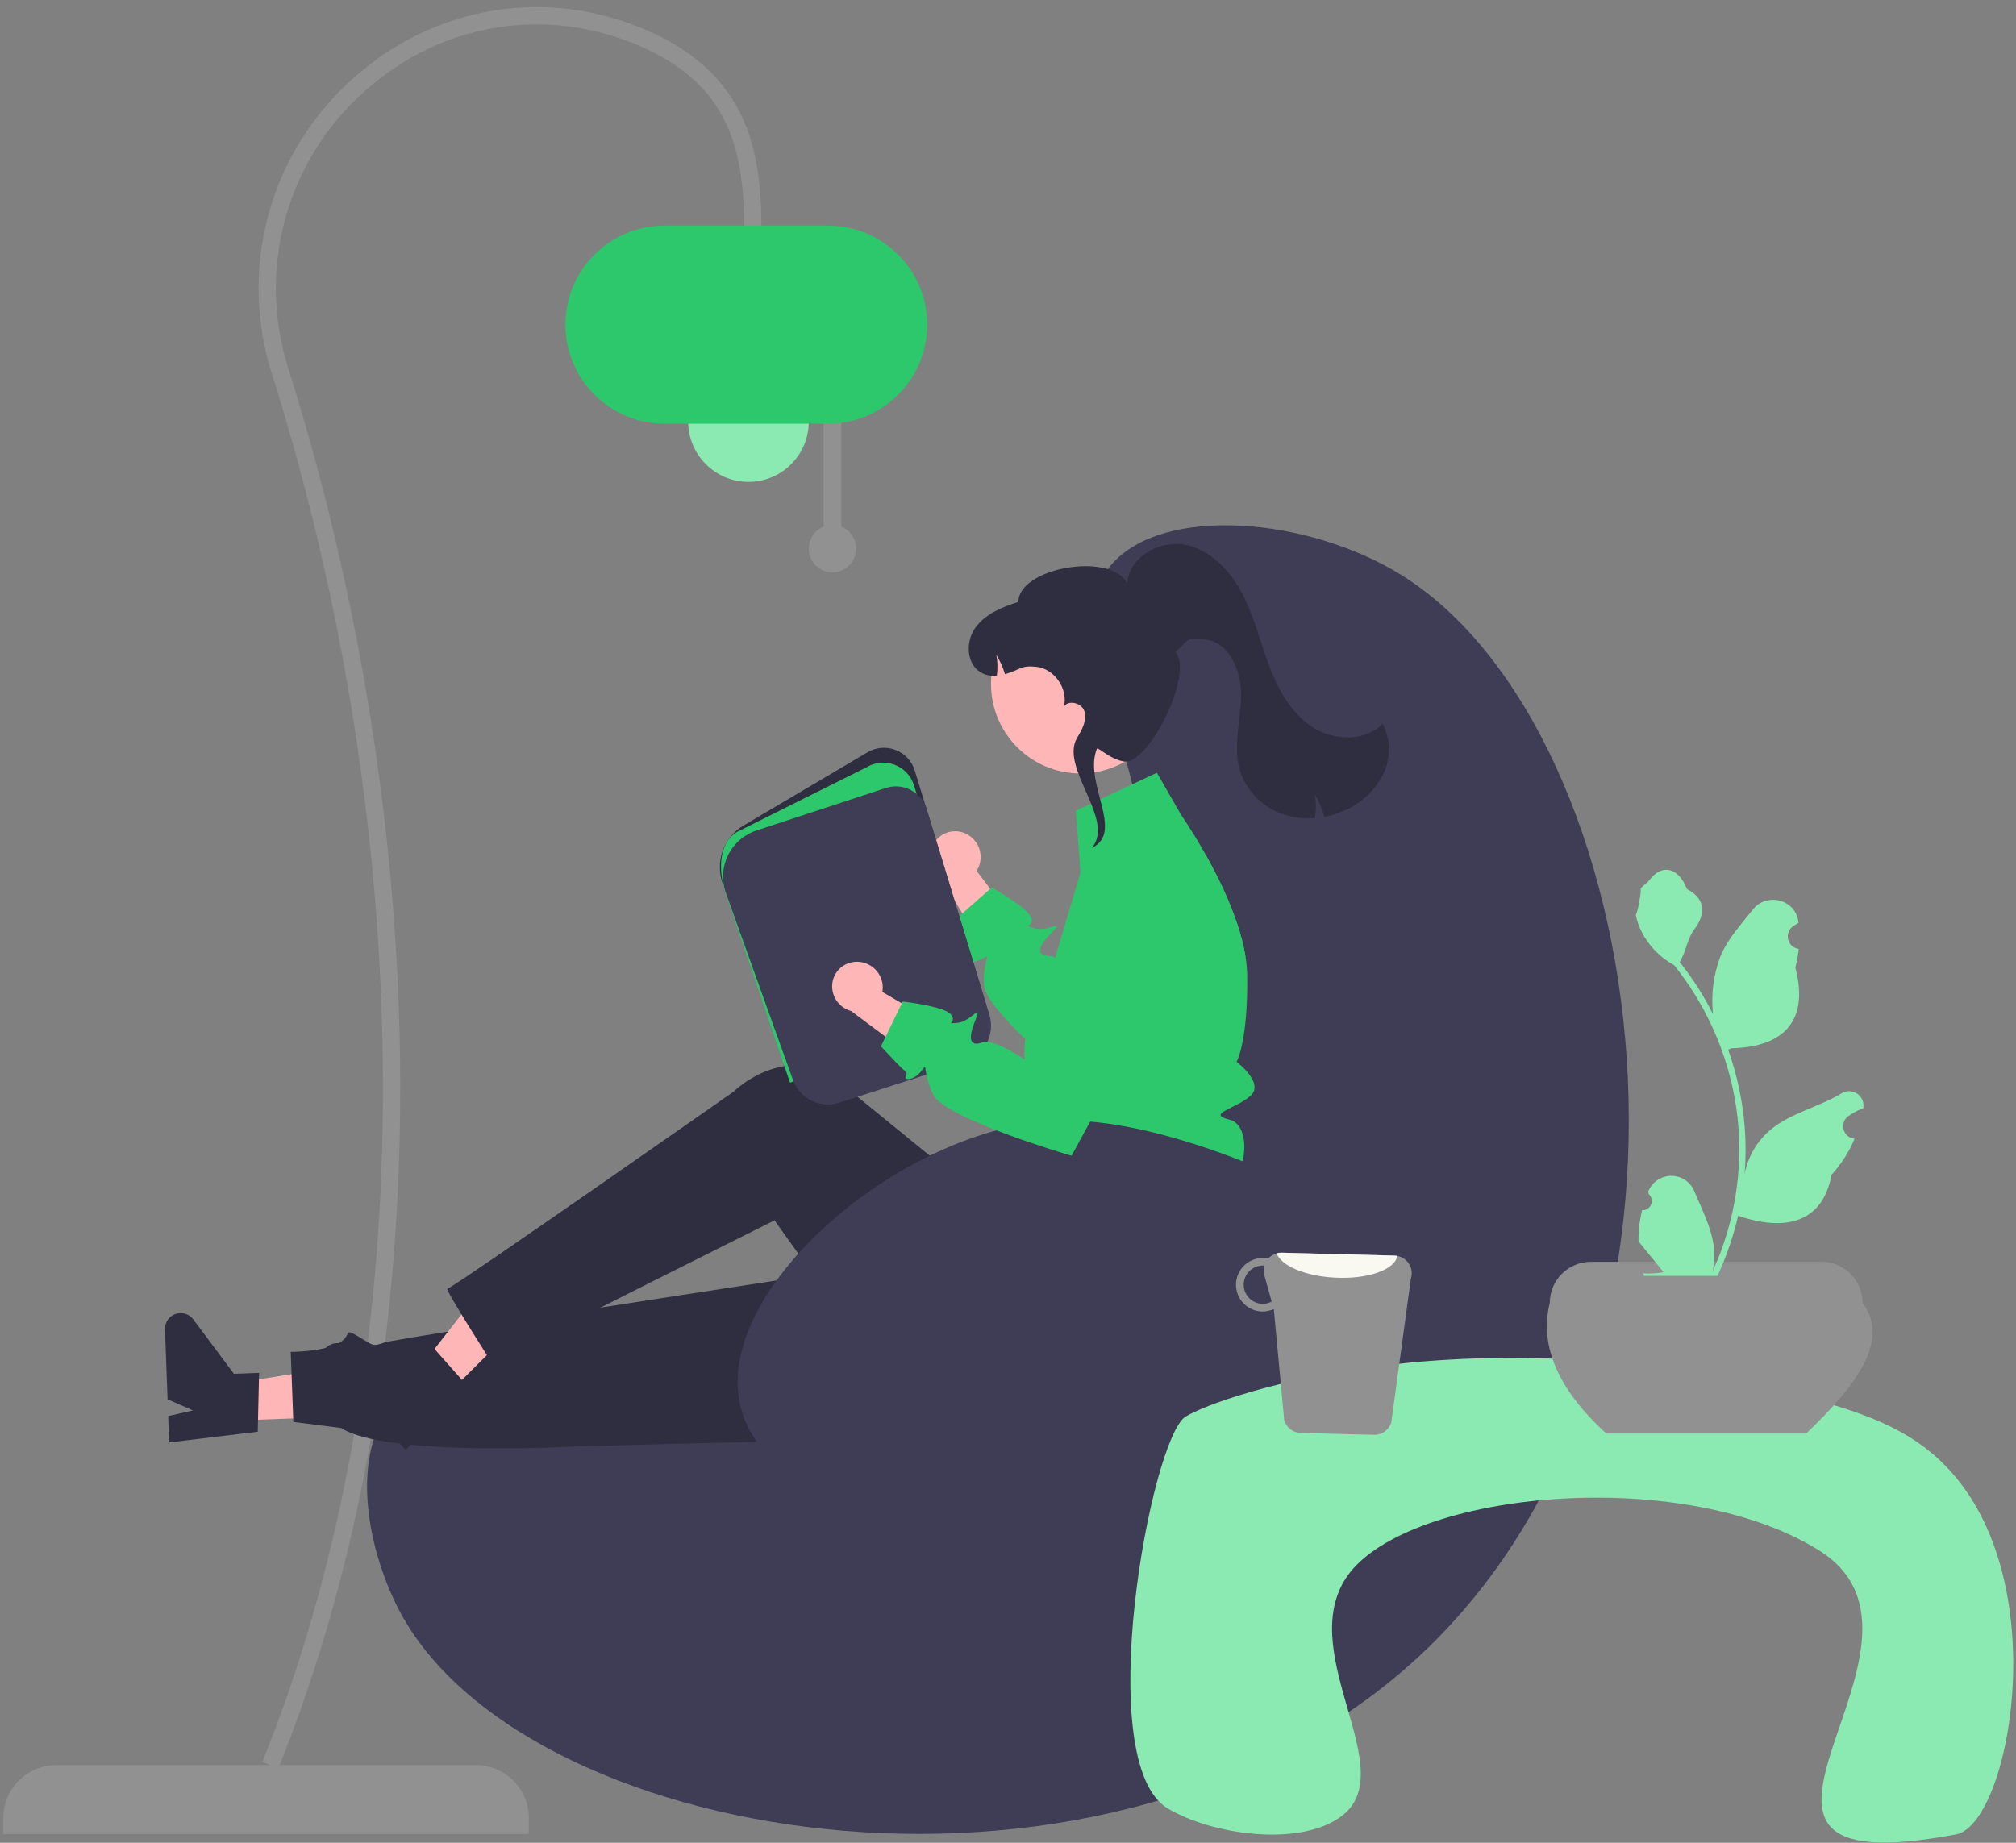 <svg width="245" height="224" viewBox="0 0 245 224" fill="none" xmlns="http://www.w3.org/2000/svg">
<rect x="0" y="0" width="245" height="224" fill="#808080" stroke="none"/>
<path d="M0.404 222.939H64.265V220.979C64.265 219.278 63.59 217.646 62.386 216.443C61.183 215.24 59.551 214.564 57.85 214.564H6.819C5.118 214.564 3.486 215.24 2.283 216.443C1.079 217.646 0.404 219.278 0.404 220.979L0.404 222.939Z" fill="#919191"/>
<path d="M33.829 214.955L31.887 214.173C52.207 163.734 50.25 100.102 33.072 45.516C31.032 39.192 30.885 32.409 32.649 26.002C34.413 19.595 38.012 13.843 43.002 9.455C52.972 0.558 66.718 -1.61 78.877 3.798C90.878 9.136 92.532 18.435 92.532 27.689H90.438C90.438 17.811 88.327 10.293 78.025 5.711C66.63 0.643 53.745 2.676 44.397 11.017C39.709 15.139 36.329 20.541 34.672 26.559C33.015 32.577 33.153 38.947 35.07 44.888C52.445 100.103 54.288 164.173 33.829 214.955Z" fill="#919191"/>
<path d="M90.962 58.573C86.915 58.573 83.633 55.292 83.633 51.244C83.633 47.197 86.915 43.916 90.962 43.916C95.009 43.916 98.29 47.197 98.29 51.244C98.29 55.292 95.009 58.573 90.962 58.573Z" fill="#8BEAB1"/>
<path d="M102.248 64.02V50.135H100.089V64.02C99.47 64.271 98.957 64.729 98.638 65.316C98.32 65.903 98.215 66.583 98.343 67.239C98.47 67.895 98.822 68.486 99.338 68.911C99.853 69.335 100.5 69.568 101.169 69.568C101.837 69.568 102.484 69.335 102.999 68.911C103.515 68.486 103.867 67.895 103.994 67.239C104.122 66.583 104.018 65.903 103.699 65.316C103.38 64.729 102.867 64.271 102.248 64.02Z" fill="#919191"/>
<path d="M112.685 39.467C112.681 36.275 111.412 33.215 109.155 30.958C106.898 28.701 103.838 27.431 100.646 27.428H80.754C77.561 27.428 74.499 28.696 72.241 30.954C69.983 33.212 68.715 36.274 68.715 39.467C68.715 42.66 69.983 45.723 72.241 47.98C74.499 50.238 77.561 51.507 80.754 51.507H100.646C103.838 51.503 106.898 50.234 109.155 47.977C111.412 45.719 112.681 42.659 112.685 39.467Z" fill="#2DC86B"/>
<path d="M140.712 114.023C138.715 88.472 128.503 76.298 135.042 68.664C141.305 61.351 158.947 62.861 170.277 69.879C200.836 88.806 212.032 164.242 172.707 201.098C135.338 236.121 64.516 224.904 48.777 196.238C45.105 189.549 42.188 177.824 47.562 170.723C60.906 153.093 109.421 185.026 130.992 165.053C143.775 153.217 141.808 128.046 140.712 114.023Z" fill="#3F3D56"/>
<path d="M117.352 101.329C118.094 101.671 118.673 102.288 118.967 103.051C119.261 103.813 119.246 104.66 118.925 105.411C118.857 105.563 118.777 105.709 118.685 105.847L125.245 114.605L121.972 119.497L114.283 106.528C113.739 106.103 113.35 105.51 113.178 104.841C113.006 104.172 113.06 103.465 113.332 102.83C113.49 102.47 113.718 102.145 114.001 101.873C114.285 101.602 114.62 101.388 114.986 101.246C115.353 101.103 115.743 101.034 116.136 101.043C116.529 101.051 116.917 101.137 117.277 101.295C117.302 101.306 117.327 101.318 117.352 101.329Z" fill="#FFB6B6"/>
<path d="M117.357 116.43C116.927 116.811 118.118 117.281 119.378 116.54C119.738 116.325 119.892 116.236 119.933 116.293C120.034 116.434 119.442 117.479 119.6 119.8C119.698 121.185 121.998 123.789 124.61 126.328C128.142 129.763 132.249 133.076 132.249 133.076L133.69 131.921L148.809 119.8L151.36 116.268C151.127 114.874 150.776 113.501 150.311 112.166C149.672 110.317 148.911 108.512 148.035 106.763C147.566 105.811 147.084 104.904 146.622 104.07L138.522 112.996L131.734 120.472C131.734 120.472 129.758 117.289 128.227 116.422C128.032 116.298 127.81 116.221 127.579 116.2C126.032 116.127 125.939 115.284 127.733 113.45C129.527 111.615 127.263 113.328 125.667 112.834C124.072 112.34 125.667 112.834 125.331 111.599C124.995 110.363 120.52 107.885 120.52 107.885L120.333 108.051L116.952 111.036L115.984 111.89C115.984 111.89 117.041 114.79 117.332 115.402C117.624 116.013 117.782 116.046 117.357 116.43Z" fill="#2DC86B"/>
<path d="M28.21 172.69L28.045 168.223L45.197 165.461L45.441 172.054L28.21 172.69Z" fill="#FFB6B6"/>
<path d="M31.324 174.035L31.486 166.882L28.429 166.995L23.492 160.383C23.248 160.056 22.907 159.816 22.517 159.697C22.127 159.579 21.709 159.588 21.325 159.724C20.94 159.859 20.609 160.114 20.38 160.451C20.151 160.788 20.035 161.189 20.05 161.597L20.364 170.093L23.443 171.446L20.439 172.13L20.557 175.333L31.324 174.035Z" fill="#2F2E41"/>
<path d="M124.745 174.429L70.417 175.807C70.417 175.807 46.957 177.162 41.452 173.581L35.648 172.848L35.333 164.322C35.333 164.322 38.883 164.348 40.923 163.397C42.964 162.446 41.546 161.283 43.492 162.427C45.437 163.571 45.232 163.709 46.736 163.183C48.24 162.657 117.226 152.142 117.226 152.142L124.745 174.429Z" fill="#2F2E41"/>
<path d="M53.155 170.729L49.996 167.567L60.692 153.876L65.355 158.544L53.155 170.729Z" fill="#FFB6B6"/>
<path d="M56.353 167.978L51.607 162.624L49.443 164.786L41.326 163.296C40.926 163.222 40.512 163.279 40.145 163.457C39.779 163.635 39.479 163.926 39.289 164.287C39.1 164.647 39.03 165.059 39.091 165.462C39.153 165.865 39.341 166.238 39.629 166.526L45.638 172.542L48.815 171.44L47.078 173.984L49.343 176.252L56.353 167.978Z" fill="#2F2E41"/>
<path d="M146.179 144.676L145.639 157.231C145.003 172.011 128.726 180.956 116.105 173.239C115.872 173.097 115.639 172.949 115.405 172.797C115.405 172.797 110.62 171.512 110.765 169.477C110.91 167.442 109.742 166.452 108.707 167.007C107.673 167.562 94.129 148.34 94.129 148.34C94.129 148.34 65.989 162.377 59.781 165.681C59.781 165.681 53.944 156.555 54.368 156.651C54.791 156.747 89.18 132.677 89.18 132.677C89.18 132.677 94.782 127.007 101.732 130.751C101.877 131.301 101.753 131.32 101.753 131.32L124.71 150.026L127.954 143.866L146.179 144.676Z" fill="#2F2E41"/>
<path d="M124.534 128.981C124.577 129.561 124.66 130.137 124.781 130.706C124.946 131.529 125.213 132.329 125.574 133.087C125.574 133.087 125.574 133.934 127.194 136.769C128.814 139.604 126.789 138.389 125.574 140.495C124.359 142.597 125.574 141.629 126.923 142.981C127.311 143.375 127.587 143.866 127.722 144.402C127.856 144.938 127.845 145.501 127.688 146.031C127.688 146.031 145.087 146.043 148.327 144.828C151.567 143.613 152.304 136.769 149.4 136.092C146.501 135.416 150.279 134.744 151.984 133.185C153.689 131.625 150.279 129.074 150.279 129.074C150.279 129.074 151.685 126.648 151.567 118.503C151.551 117.754 151.482 117.007 151.361 116.268C151.127 114.873 150.776 113.501 150.312 112.165C149.672 110.316 148.912 108.512 148.036 106.762C147.566 105.811 147.084 104.904 146.622 104.069C146.549 103.94 146.48 103.814 146.407 103.689C145.529 102.133 144.727 100.862 144.196 100.048C143.787 99.416 143.54 99.059 143.54 99.059L140.592 93.932L130.75 98.545L131.309 106.09L129.612 111.78L128.831 114.401L128.227 116.422L127.296 119.552C127.296 119.552 127.551 119.564 127.247 119.982C125.848 121.841 124.941 124.024 124.611 126.328C124.494 127.207 124.468 128.096 124.534 128.981Z" fill="#2DC86B"/>
<path d="M96.112 129.794L96.297 129.734L119.852 122.149L111.172 93.673C111 93.106 110.7 92.585 110.297 92.151C109.894 91.716 109.397 91.379 108.845 91.164C108.292 90.949 107.698 90.863 107.107 90.911C106.516 90.959 105.944 91.141 105.434 91.442L90.381 100.336C89.19 101.039 88.283 102.139 87.82 103.442C87.357 104.746 87.367 106.171 87.847 107.468L96.112 129.794Z" fill="#2F2E41"/>
<path d="M96.017 131.604L119.761 123.958L111.082 95.482C110.909 94.915 110.609 94.394 110.206 93.96C109.803 93.525 109.306 93.188 108.754 92.973C108.201 92.758 107.607 92.672 107.016 92.72C106.425 92.768 105.853 92.95 105.343 93.251L89.572 101.126C87.202 102.525 87.258 106.147 88.358 109.119L96.017 131.604Z" fill="#2DC86B"/>
<path d="M98.394 133.665C98.941 133.973 99.546 134.165 100.171 134.227C100.795 134.289 101.426 134.22 102.023 134.026L117.2 129.138C118.364 128.758 119.334 127.937 119.902 126.851C120.469 125.766 120.59 124.501 120.237 123.328L112.628 98.365C112.476 97.867 112.226 97.403 111.893 97.002C111.559 96.602 111.149 96.271 110.686 96.031C110.224 95.791 109.718 95.646 109.198 95.604C108.678 95.561 108.155 95.624 107.66 95.786L91.932 100.951C91.183 101.197 90.49 101.59 89.895 102.108C89.301 102.627 88.816 103.259 88.47 103.967C88.123 104.676 87.922 105.447 87.879 106.234C87.836 107.022 87.951 107.81 88.217 108.553L96.353 131.234C96.718 132.264 97.443 133.127 98.394 133.665Z" fill="#3F3D56"/>
<path d="M131.307 94.019C125.303 94.019 120.436 89.152 120.436 83.149C120.436 77.145 125.303 72.278 131.307 72.278C137.31 72.278 142.177 77.145 142.177 83.149C142.177 89.152 137.31 94.019 131.307 94.019Z" fill="#FFB6B6"/>
<path d="M168.065 94.183C167.068 96.117 165.432 97.646 163.436 98.511C162.639 98.874 161.801 99.139 160.941 99.301C160.698 98.336 160.308 97.414 159.786 96.568C159.96 97.522 159.96 98.5 159.786 99.454C158.476 99.562 157.157 99.398 155.912 98.974C154.689 98.558 153.58 97.863 152.673 96.944C151.766 96.025 151.085 94.907 150.686 93.679C149.82 90.797 150.752 87.72 150.826 84.712C150.901 81.704 149.473 78.107 146.487 77.734C144.213 77.451 144.494 77.671 142.86 79.277C145.146 81.816 139.574 93.062 136.584 92.565C134.893 92.284 133.649 90.942 133.315 90.989C131.603 95.181 136.753 101.127 132.669 103.079L132.972 102.678C135.11 99.146 128.783 93.181 130.921 89.649C131.517 88.661 132.137 87.503 131.768 86.41C131.418 85.37 129.646 85.041 129.272 85.987C129.88 83.82 128.183 81.275 125.929 81.054C123.926 80.856 124.042 81.427 122.132 81.948C121.888 81.125 121.537 80.338 121.087 79.608C121.239 80.441 121.258 81.294 121.143 82.133C120.454 82.215 119.757 82.067 119.161 81.713C117.398 80.656 117.346 77.928 118.557 76.268C119.77 74.607 121.803 73.787 123.763 73.166C123.781 69.019 134.939 67.034 136.991 70.89C137.202 67.768 140.781 65.665 143.863 66.196C146.946 66.726 149.378 69.198 150.86 71.953C152.343 74.705 153.078 77.788 154.164 80.72C155.249 83.652 156.8 86.576 159.399 88.316C161.997 90.053 165.858 90.211 168.028 87.959C168.522 88.92 168.784 89.985 168.79 91.066C168.797 92.148 168.548 93.216 168.065 94.183Z" fill="#2F2E41"/>
<path d="M156.911 143.893C156.686 143.713 156.442 143.559 156.184 143.432C152.023 141.361 139.084 135.986 128.966 136.207C109.5 136.631 84.726 158.115 90.492 172.542C94.879 183.52 116.69 189.766 132.611 184.77C154.916 177.772 163.72 149.322 156.911 143.893Z" fill="#3F3D56"/>
<path d="M237.725 222.98C244.086 221.78 249.717 193.123 237.202 179.01C232.914 174.174 227.566 172.069 220.451 170.111C179.503 158.837 148.271 169.581 144.074 172.205C139.886 174.822 132.545 214.257 141.933 219.839C147.215 222.98 157.684 224.55 162.871 220.886C170.503 215.495 157.692 201.509 163.394 192.096C169.865 181.414 203.939 177.815 221.022 188.432C239.248 199.758 201.654 229.785 237.725 222.98Z" fill="#8BEAB1"/>
<path d="M195.197 174.258H219.498C225.497 168.508 229.786 162.968 226.352 158.369C226.352 157.047 225.827 155.779 224.892 154.844C223.957 153.909 222.69 153.384 221.367 153.384H193.328C192.006 153.384 190.738 153.909 189.803 154.844C188.868 155.779 188.343 157.047 188.343 158.369C187.036 163.609 189.372 168.906 195.197 174.258Z" fill="#919191"/>
<path d="M199.561 147.108C199.792 147.119 200.02 147.059 200.215 146.935C200.41 146.812 200.563 146.631 200.652 146.418C200.741 146.205 200.762 145.97 200.713 145.745C200.664 145.519 200.547 145.314 200.377 145.157L200.3 144.851C200.31 144.826 200.321 144.802 200.331 144.777C200.563 144.228 200.952 143.761 201.45 143.432C201.947 143.104 202.53 142.93 203.126 142.933C203.722 142.935 204.303 143.113 204.798 143.445C205.293 143.777 205.679 144.247 205.907 144.798C206.819 146.994 207.98 149.195 208.266 151.517C208.392 152.544 208.339 153.585 208.109 154.593C210.251 149.92 211.364 144.842 211.371 139.701C211.371 138.411 211.3 137.122 211.156 135.84C211.038 134.79 210.873 133.746 210.663 132.71C209.515 127.089 207.05 121.821 203.47 117.338C201.737 116.393 200.336 114.939 199.455 113.173C199.136 112.538 198.911 111.86 198.786 111.161C198.981 111.186 199.523 108.21 199.375 108.027C199.648 107.614 200.135 107.409 200.433 107.005C201.912 105 203.95 105.35 205.014 108.075C207.287 109.223 207.309 111.125 205.915 112.955C205.027 114.119 204.905 115.694 204.127 116.941C204.207 117.043 204.29 117.142 204.37 117.245C205.834 119.128 207.111 121.149 208.18 123.281C207.92 120.893 208.231 118.477 209.086 116.233C209.954 114.141 211.579 112.379 213.01 110.57C214.73 108.398 218.255 109.346 218.558 112.1C218.561 112.126 218.564 112.153 218.567 112.18C218.354 112.3 218.146 112.427 217.942 112.561C217.687 112.732 217.488 112.977 217.374 113.262C217.259 113.548 217.233 113.861 217.3 114.161C217.366 114.462 217.522 114.735 217.747 114.945C217.971 115.156 218.254 115.293 218.558 115.34L218.589 115.345C218.513 116.111 218.38 116.871 218.189 117.617C220.025 124.718 216.061 127.304 210.4 127.421C210.275 127.485 210.153 127.549 210.028 127.61C211.103 130.656 211.777 133.828 212.034 137.048C212.179 138.948 212.171 140.856 212.008 142.755L212.018 142.687C212.428 140.576 213.554 138.672 215.206 137.295C217.659 135.28 221.125 134.538 223.772 132.918C224.053 132.737 224.38 132.641 224.714 132.64C225.049 132.639 225.376 132.734 225.658 132.913C225.94 133.092 226.165 133.349 226.307 133.651C226.448 133.954 226.5 134.291 226.456 134.623C226.452 134.646 226.449 134.67 226.445 134.694C226.051 134.854 225.667 135.039 225.295 135.248C225.082 135.368 224.874 135.495 224.671 135.63C224.415 135.801 224.217 136.045 224.102 136.33C223.987 136.616 223.962 136.929 224.028 137.23C224.095 137.53 224.25 137.803 224.475 138.014C224.699 138.224 224.982 138.362 225.286 138.408L225.317 138.413C225.34 138.416 225.359 138.42 225.381 138.423C224.707 140.032 223.761 141.514 222.584 142.803C221.436 149.002 216.505 149.59 211.23 147.785H211.227C210.648 150.3 209.809 152.748 208.724 155.09H199.785C199.753 154.99 199.725 154.888 199.696 154.788C200.523 154.84 201.354 154.791 202.169 154.641C201.506 153.827 200.843 153.007 200.18 152.193C200.165 152.178 200.151 152.162 200.138 152.145C199.801 151.729 199.462 151.315 199.125 150.899L199.125 150.898C199.107 149.622 199.254 148.348 199.561 147.108Z" fill="#8BEAB1"/>
<path d="M169.073 172.955C168.925 173.387 168.643 173.76 168.27 174.022C167.896 174.284 167.448 174.421 166.992 174.413L158.077 174.183C157.618 174.174 157.173 174.017 156.81 173.734C156.448 173.452 156.186 173.06 156.065 172.616L154.803 159.126C154.356 159.329 153.868 159.429 153.377 159.419C152.515 159.398 151.697 159.034 151.103 158.41C150.508 157.785 150.187 156.95 150.208 156.088C150.23 155.226 150.593 154.407 151.218 153.813C151.843 153.219 152.678 152.897 153.54 152.919C153.737 152.918 153.932 152.939 154.124 152.98C154.333 152.754 154.587 152.574 154.87 152.452C155.152 152.33 155.457 152.269 155.765 152.272L169.478 152.626C169.591 152.63 169.705 152.644 169.816 152.668C170.117 152.724 170.402 152.844 170.652 153.02C170.903 153.195 171.113 153.422 171.268 153.686C171.424 153.949 171.521 154.243 171.553 154.547C171.586 154.851 171.552 155.159 171.456 155.449L169.073 172.955ZM154.544 158.21L153.647 154.996C153.545 154.624 153.542 154.233 153.64 153.86C153.596 153.86 153.558 153.839 153.514 153.839C152.899 153.827 152.304 154.059 151.859 154.484C151.414 154.91 151.156 155.494 151.142 156.11C151.128 156.725 151.358 157.321 151.782 157.767C152.206 158.213 152.79 158.473 153.405 158.489C153.803 158.501 154.197 158.405 154.544 158.21Z" fill="#919191"/>
<path d="M169.816 152.669C169.524 154.339 166.239 155.513 162.29 155.309C158.658 155.142 155.688 153.867 155.144 152.355C155.345 152.296 155.555 152.268 155.765 152.272L169.478 152.627C169.591 152.631 169.705 152.645 169.816 152.669Z" fill="#F9F9F2"/>
<path d="M104.261 116.912C105.077 116.941 105.85 117.289 106.414 117.879C106.978 118.47 107.29 119.258 107.282 120.075C107.278 120.241 107.26 120.406 107.229 120.569L116.651 126.132L115.511 131.906L103.427 122.89C102.761 122.708 102.174 122.31 101.758 121.758C101.342 121.207 101.12 120.533 101.127 119.843C101.135 119.45 101.22 119.062 101.377 118.702C101.535 118.342 101.762 118.016 102.045 117.744C102.328 117.471 102.663 117.257 103.029 117.114C103.395 116.971 103.785 116.901 104.178 116.909C104.206 116.909 104.233 116.91 104.261 116.912Z" fill="#FFB6B6"/>
<path d="M111.979 130.173C112.231 129.835 112.339 129.694 112.397 129.733C112.544 129.822 112.402 131.015 113.44 133.094C114.901 136.015 130.218 140.489 130.218 140.489L132.104 137.036L140.4 121.863L143.259 109.702C143.359 109.278 143.408 108.843 143.404 108.408C140.854 106.614 138.147 105.055 135.315 103.752C134.184 104.394 133.321 105.422 132.885 106.647L127.175 122.658L124.896 129.05C124.896 129.05 120.877 126.176 119.419 126.704C117.963 127.235 117.55 126.49 118.501 124.107C119.453 121.725 118.025 124.177 116.363 124.333C114.697 124.491 116.363 124.333 115.576 123.322C114.789 122.311 109.704 121.742 109.704 121.742L109.596 121.968L107.625 126.022L107.061 127.187C107.061 127.187 109.15 129.453 109.654 129.905C110.161 130.36 110.317 130.329 110.069 130.847C109.824 131.363 111.104 131.34 111.979 130.173Z" fill="#2DC86B"/>
</svg>
